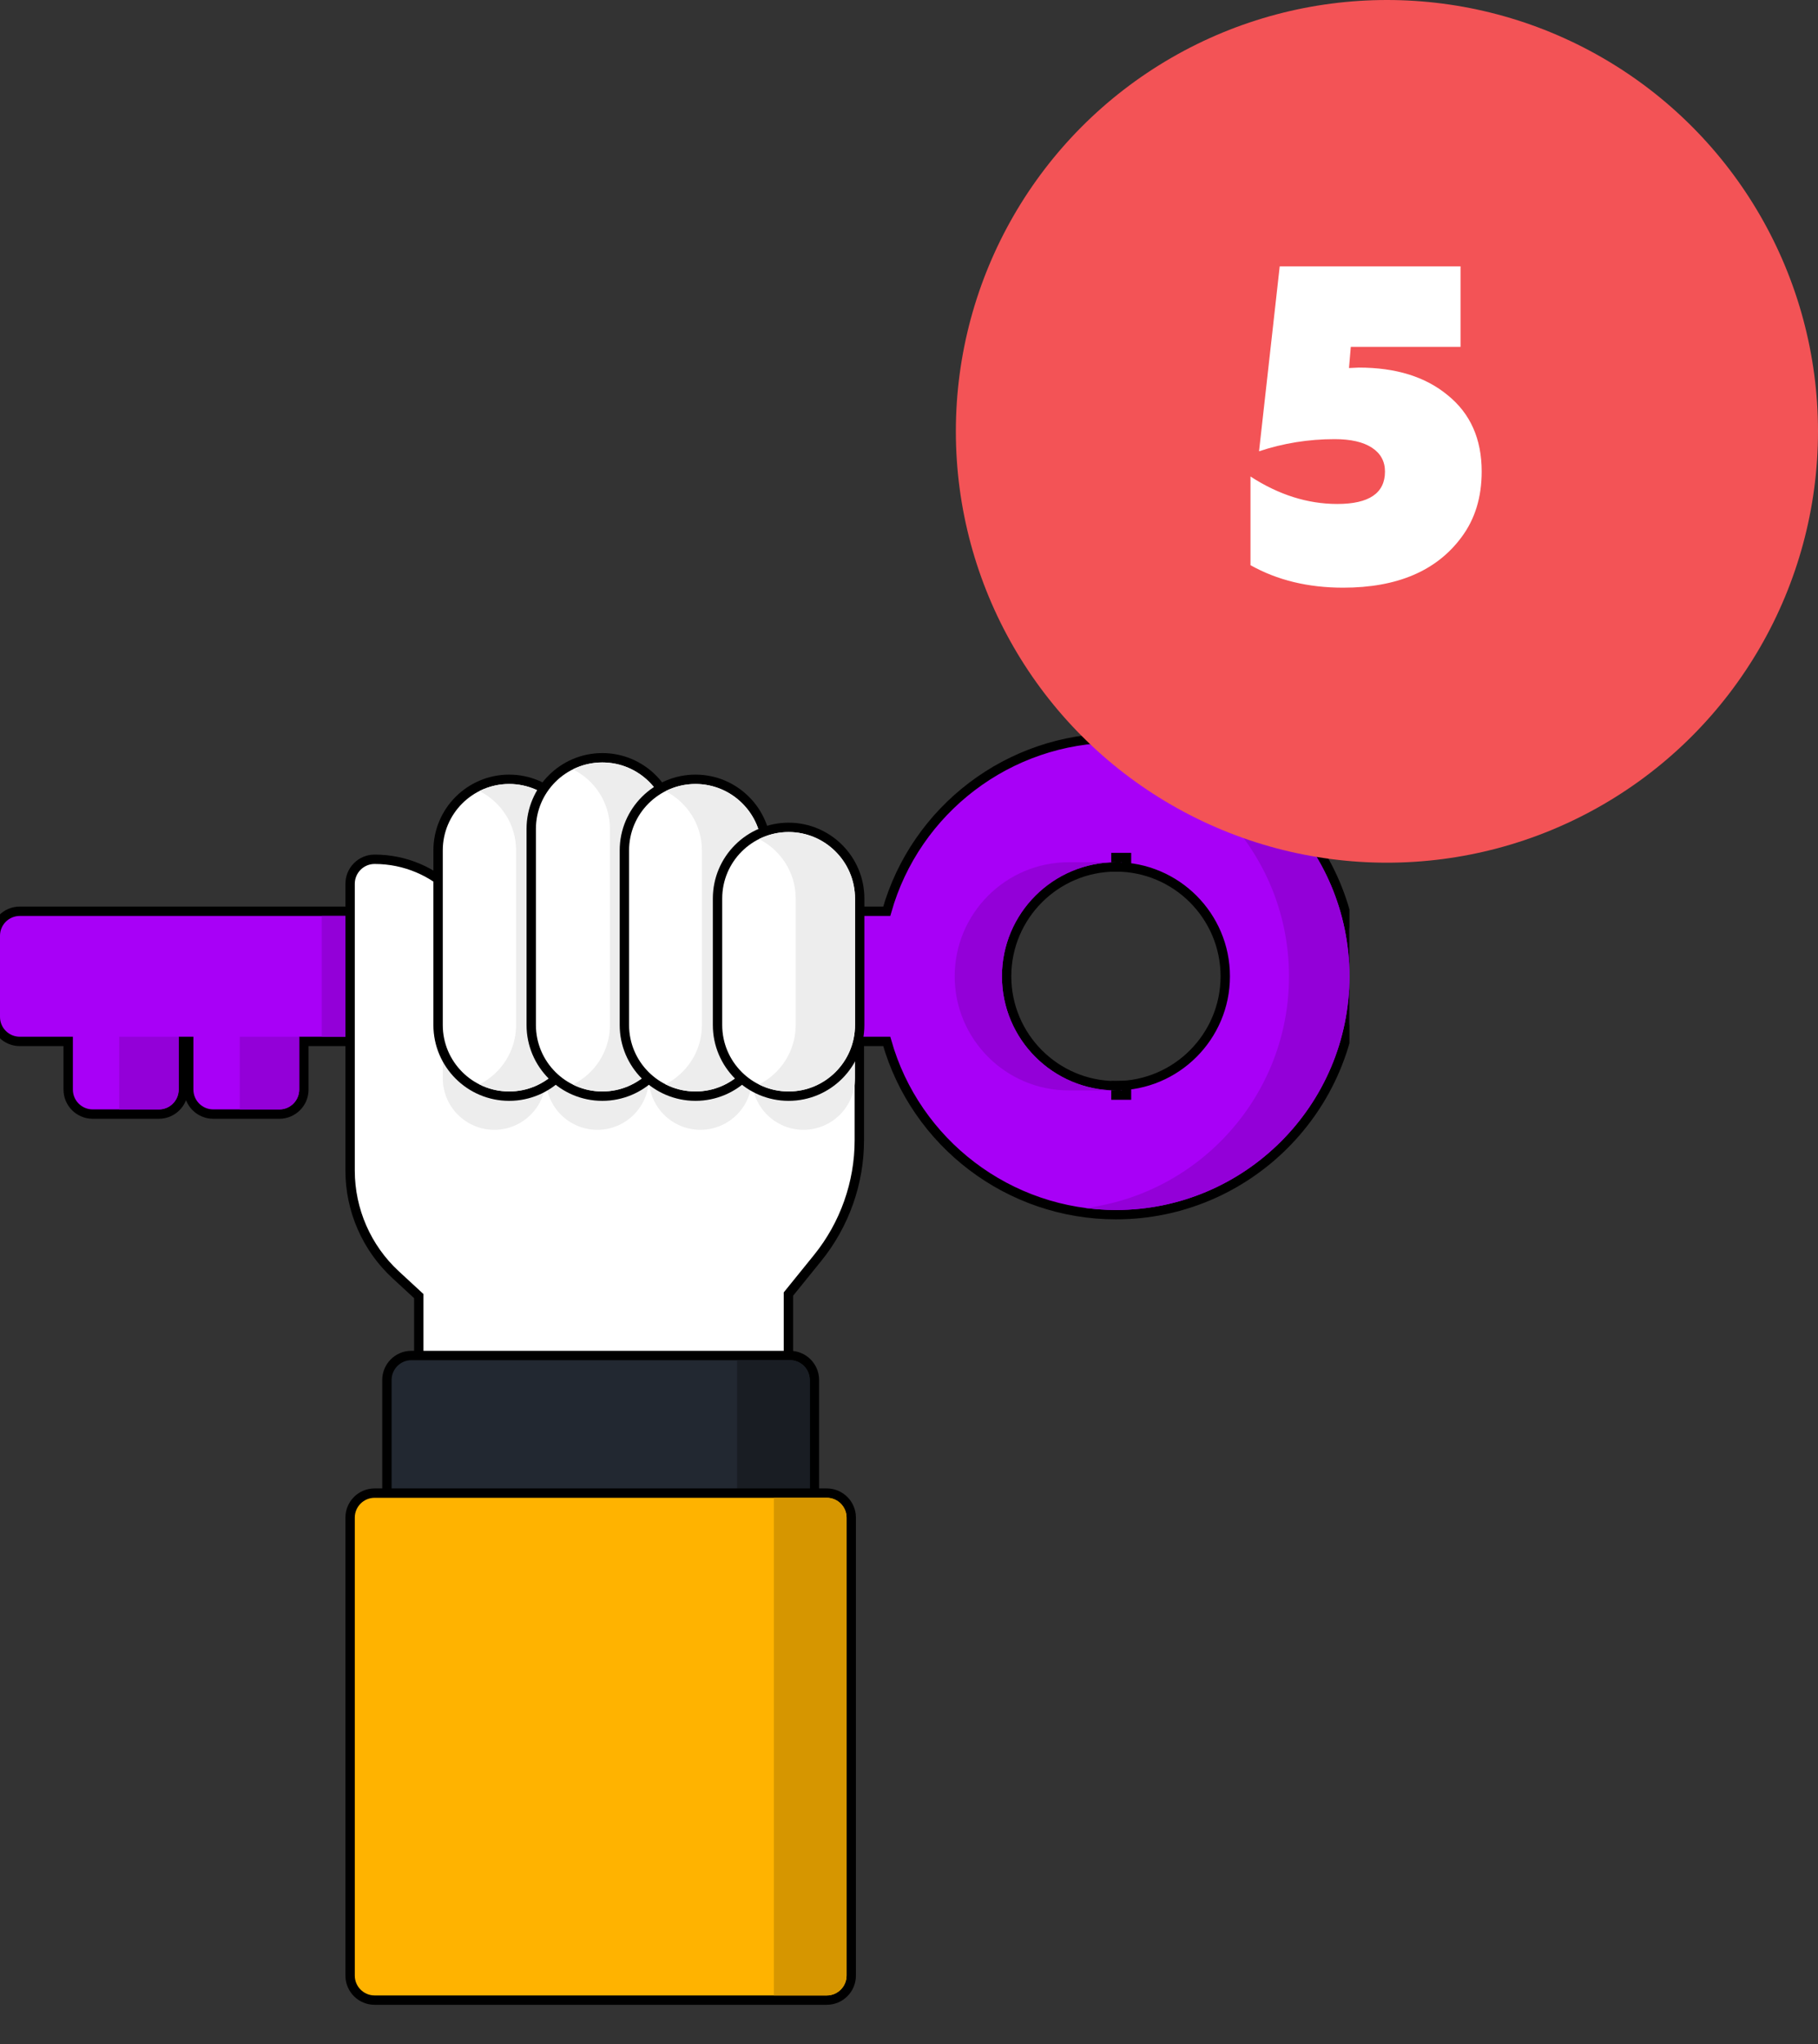 <?xml version="1.0" encoding="UTF-8"?> <svg xmlns="http://www.w3.org/2000/svg" width="97" height="109" viewBox="0 0 97 109" fill="none"><rect x="0" y="0" width="97" height="109" fill="#333333" stroke="none"/> <g clip-path="url(#clip0)"> <path d="M19.988 48.589H1.057C0.335 48.589 -0.25 49.174 -0.25 49.896V54.223C-0.25 54.945 0.335 55.53 1.057 55.53H3.638V58.098C3.638 58.82 4.223 59.405 4.945 59.405H8.475C9.197 59.405 9.783 58.82 9.783 58.098V55.53H10.069V58.098C10.069 58.82 10.654 59.405 11.376 59.405H14.905C15.627 59.405 16.213 58.82 16.213 58.098V55.53H19.987C20.709 55.53 21.294 54.945 21.294 54.223V49.896C21.294 49.896 21.294 49.896 21.294 49.896C21.295 49.174 20.709 48.589 19.988 48.589Z" fill="#A800F7" stroke="black" stroke-width="0.5"></path> <path d="M6.361 59.155H8.475C9.059 59.155 9.532 58.682 9.532 58.098V55.28H6.361V59.155Z" fill="#9300D8"></path> <path d="M12.791 59.155H14.905C15.489 59.155 15.963 58.682 15.963 58.098V55.28H12.791V59.155Z" fill="#9300D8"></path> <path d="M19.987 48.839H17.168V55.28H19.987C20.571 55.28 21.045 54.807 21.045 54.223V49.896C21.045 49.312 20.571 48.839 19.987 48.839Z" fill="#9300D8"></path> <path d="M44.542 53.738C43.906 53.738 43.376 54.193 43.259 54.795H25.953V51.783C25.953 48.494 23.277 45.818 19.987 45.818C19.265 45.818 18.68 46.404 18.68 47.126V62.424C18.68 64.523 19.564 66.544 21.107 67.968L22.344 69.11V73.584C22.344 74.306 22.929 74.891 23.651 74.891H25.221H32.049H41.817H42.067V74.641V73.584V70.805V69.001L43.63 67.07C45.061 65.302 45.85 63.075 45.85 60.8V55.045C45.85 54.323 45.265 53.738 44.542 53.738Z" fill="white" stroke="black" stroke-width="0.5"></path> <path d="M42.87 57.123C41.351 57.123 40.12 55.892 40.12 54.374C40.12 55.892 38.889 57.123 37.371 57.123C35.852 57.123 34.621 55.892 34.621 54.374C34.621 55.892 33.391 57.123 31.872 57.123C30.354 57.123 29.123 55.892 29.123 54.374C29.123 55.892 27.892 57.123 26.373 57.123C24.855 57.123 23.624 55.892 23.624 54.374V57.493C23.624 59.012 24.855 60.243 26.373 60.243C27.892 60.243 29.123 59.012 29.123 57.493C29.123 59.012 30.354 60.243 31.872 60.243C33.391 60.243 34.621 59.012 34.621 57.493C34.621 59.012 35.852 60.243 37.371 60.243C38.889 60.243 40.12 59.012 40.12 57.493C40.12 59.012 41.351 60.243 42.87 60.243C44.388 60.243 45.619 59.012 45.619 57.493V54.374C45.619 55.892 44.388 57.123 42.87 57.123Z" fill="#EDEDED"></path> <path d="M59.541 39.351C53.823 39.351 48.844 43.175 47.313 48.589H44.543C43.821 48.589 43.235 49.174 43.235 49.896V54.223C43.235 54.945 43.821 55.53 44.543 55.53H47.313C48.844 60.944 53.823 64.768 59.541 64.768C66.549 64.768 72.25 59.067 72.25 52.059C72.25 45.051 66.549 39.351 59.541 39.351ZM65.374 52.059C65.374 55.276 62.757 57.892 59.541 57.892C56.325 57.892 53.708 55.276 53.708 52.059C53.708 48.843 56.325 46.226 59.541 46.226C62.757 46.226 65.374 48.843 65.374 52.059Z" fill="#A800F7" stroke="black" stroke-width="0.5"></path> <path d="M59.541 39.601C58.997 39.601 58.46 39.637 57.932 39.705C64.041 40.5 68.775 45.737 68.775 52.059C68.775 58.382 64.041 63.619 57.932 64.414C58.46 64.482 58.997 64.518 59.541 64.518C66.411 64.518 72 58.929 72 52.059C72 45.19 66.411 39.601 59.541 39.601Z" fill="#9300D8"></path> <path d="M59.812 46.233L59.823 46.234L59.834 46.233C59.926 46.229 60.016 46.226 60.105 46.226V45.976V45.726H59.541V45.976V46.226C59.631 46.226 59.721 46.229 59.812 46.233Z" fill="#9300D8" stroke="black" stroke-width="0.5"></path> <path d="M59.834 57.886L59.823 57.885L59.812 57.886C59.721 57.89 59.631 57.892 59.541 57.892V58.142V58.392H60.105V58.142V57.892C60.016 57.892 59.926 57.89 59.834 57.886Z" fill="#9300D8" stroke="black" stroke-width="0.5"></path> <path d="M53.458 52.059C53.458 48.705 56.187 45.976 59.541 45.976H57.021C53.667 45.976 50.938 48.705 50.938 52.059C50.938 55.413 53.667 58.142 57.021 58.142H59.541C56.187 58.142 53.458 55.413 53.458 52.059Z" fill="#9300D8"></path> <path d="M43.454 73.585V73.585C43.454 72.863 42.869 72.277 42.147 72.277H21.951C21.229 72.277 20.644 72.862 20.644 73.585V80.923C20.644 81.645 21.229 82.23 21.951 82.23H42.147C42.869 82.23 43.454 81.645 43.454 80.923V73.585Z" fill="#222831" stroke="black" stroke-width="0.5"></path> <path d="M42.147 72.527H39.328V81.981H42.147C42.731 81.981 43.204 81.507 43.204 80.923V73.585C43.204 73.001 42.731 72.527 42.147 72.527Z" fill="#191D23"></path> <path d="M45.418 80.922V80.922C45.418 80.201 44.833 79.615 44.111 79.615H19.987C19.265 79.615 18.68 80.2 18.68 80.922V105.341C18.68 106.064 19.265 106.649 19.987 106.649H44.111C44.833 106.649 45.418 106.064 45.418 105.341V80.922Z" fill="#FFB300" stroke="black" stroke-width="0.5"></path> <path d="M44.111 79.865H41.291V106.399H44.111C44.694 106.399 45.168 105.926 45.168 105.342V80.922C45.168 80.339 44.695 79.865 44.111 79.865Z" fill="#D69600"></path> <path d="M27.166 41.554C25.075 41.554 23.374 43.255 23.374 45.346V54.656C23.374 56.748 25.075 58.449 27.166 58.449C29.258 58.449 30.959 56.748 30.959 54.656V45.346C30.959 43.255 29.258 41.554 27.166 41.554Z" fill="white" stroke="black" stroke-width="0.5"></path> <path d="M27.166 41.804C26.596 41.804 26.058 41.94 25.58 42.18C26.739 42.763 27.537 43.963 27.537 45.346V54.656C27.537 56.039 26.739 57.239 25.58 57.822C26.058 58.062 26.596 58.198 27.166 58.198C29.119 58.198 30.709 56.609 30.709 54.656V45.346C30.709 43.393 29.119 41.804 27.166 41.804Z" fill="#EDEDED"></path> <path d="M32.136 40.405C30.045 40.405 28.344 42.106 28.344 44.198V54.656C28.344 56.748 30.045 58.449 32.136 58.449C34.228 58.449 35.929 56.748 35.929 54.656V44.198C35.929 42.106 34.228 40.405 32.136 40.405Z" fill="white" stroke="black" stroke-width="0.5"></path> <path d="M32.136 40.655C31.573 40.655 31.041 40.788 30.568 41.022C31.737 41.602 32.542 42.807 32.542 44.198V54.656C32.542 56.047 31.737 57.252 30.568 57.831C31.041 58.066 31.573 58.199 32.136 58.199C34.09 58.199 35.679 56.61 35.679 54.656V44.198C35.679 42.244 34.09 40.655 32.136 40.655Z" fill="#EDEDED"></path> <path d="M40.899 45.346V45.346C40.899 43.255 39.198 41.554 37.107 41.554C35.015 41.554 33.314 43.255 33.314 45.346V54.656C33.314 56.748 35.015 58.449 37.107 58.449C39.198 58.449 40.899 56.748 40.899 54.656V45.346Z" fill="white" stroke="black" stroke-width="0.5"></path> <path d="M37.106 41.804C36.531 41.804 35.988 41.942 35.508 42.187C36.659 42.772 37.451 43.968 37.451 45.346V54.656C37.451 56.034 36.659 57.23 35.508 57.816C35.988 58.06 36.532 58.199 37.106 58.199C39.06 58.199 40.649 56.61 40.649 54.656V45.346C40.649 43.393 39.06 41.804 37.106 41.804Z" fill="#EDEDED"></path> <path d="M42.077 44.117C39.985 44.117 38.284 45.818 38.284 47.91V54.657C38.284 56.748 39.985 58.449 42.077 58.449C44.168 58.449 45.869 56.748 45.869 54.657V47.91C45.869 45.818 44.168 44.117 42.077 44.117Z" fill="white" stroke="black" stroke-width="0.5"></path> <path d="M42.077 44.367C41.508 44.367 40.971 44.502 40.494 44.742C41.655 45.324 42.455 46.525 42.455 47.91V54.657C42.455 56.042 41.655 57.243 40.494 57.825C40.971 58.064 41.508 58.199 42.077 58.199C44.03 58.199 45.619 56.61 45.619 54.657V47.91C45.619 45.956 44.03 44.367 42.077 44.367Z" fill="#EDEDED"></path> </g> <circle cx="74" cy="23" r="23" fill="#F35356"></circle> <path d="M71.664 31.336C69.792 31.336 68.144 30.936 66.72 30.136V25.408C68.224 26.384 69.768 26.872 71.352 26.872C73.048 26.872 73.896 26.296 73.896 25.144C73.896 24.6 73.664 24.176 73.2 23.872C72.736 23.568 72.072 23.416 71.208 23.416C69.816 23.416 68.472 23.632 67.176 24.064L68.28 14.2H77.928V18.496H72.072L71.976 19.624L72.504 19.6C74.472 19.6 76.048 20.088 77.232 21.064C78.448 22.04 79.056 23.4 79.056 25.144C79.056 26.52 78.696 27.688 77.976 28.648C76.648 30.44 74.544 31.336 71.664 31.336Z" fill="white"></path> <defs> <clipPath id="clip0"> <rect width="72" height="72" fill="white" transform="translate(0 37)"></rect> </clipPath> </defs> </svg> 